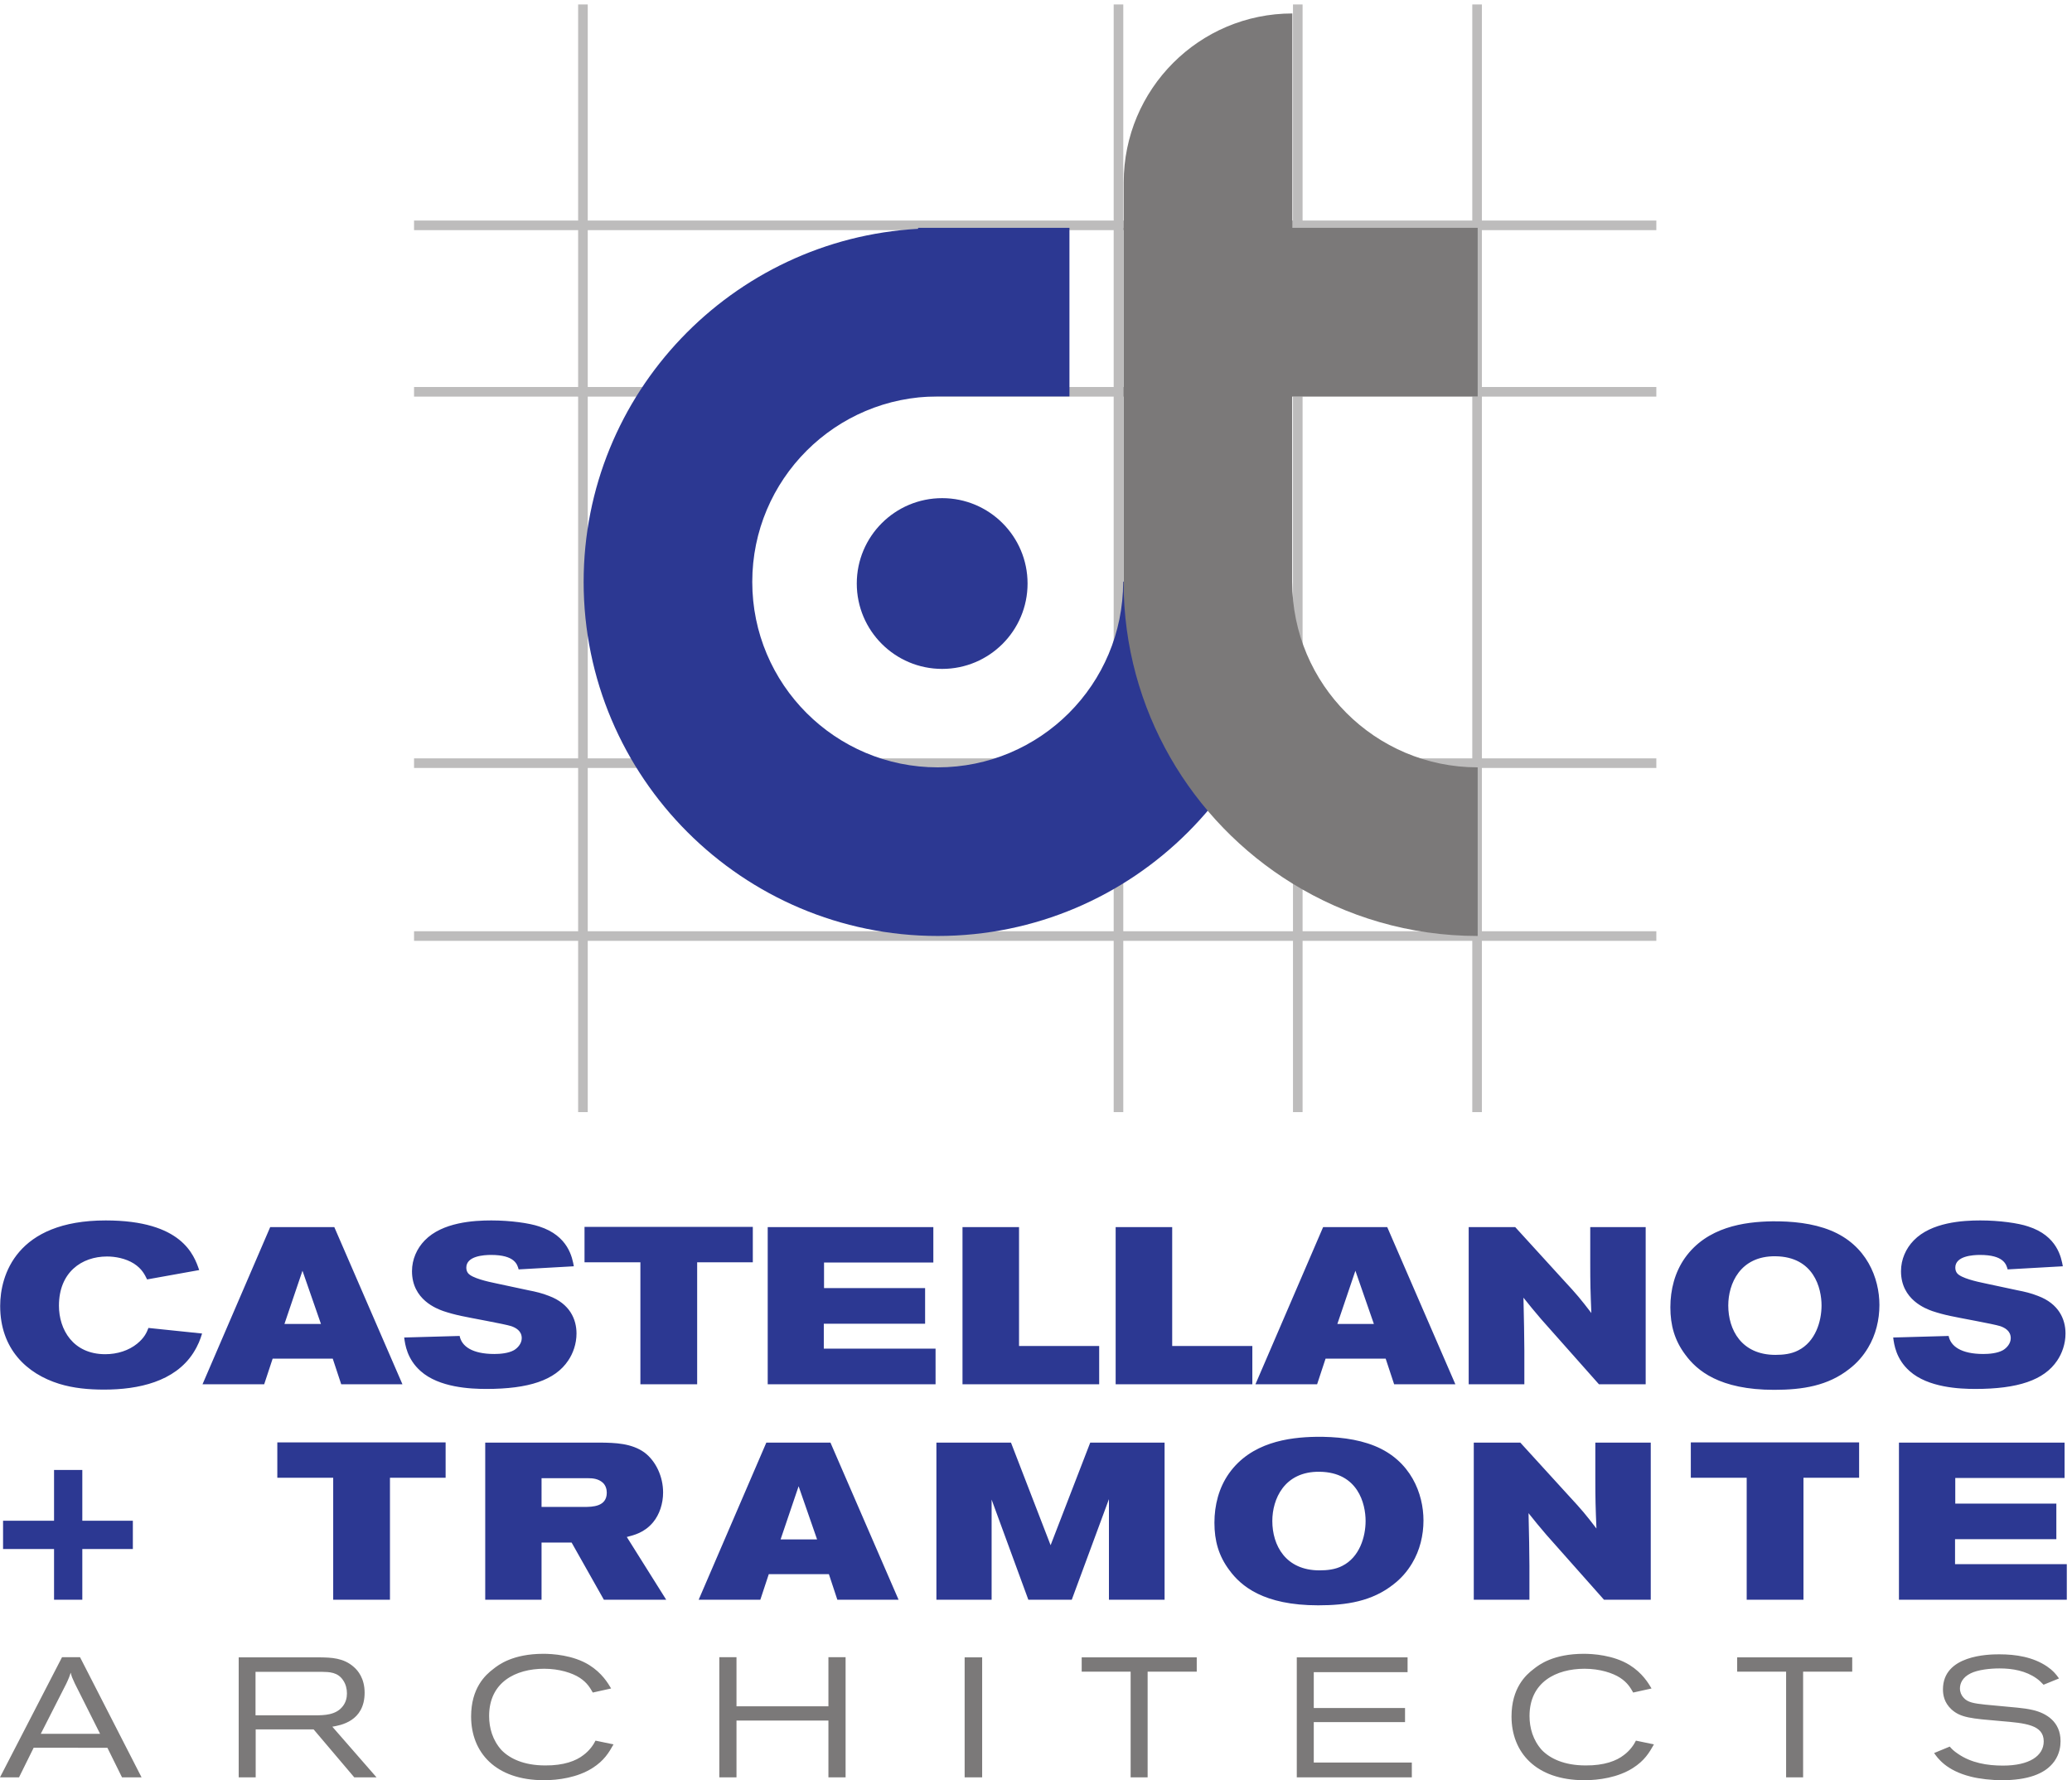 <?xml version="1.0" encoding="UTF-8"?> <svg xmlns="http://www.w3.org/2000/svg" viewBox="0 0 354.147 304.32"><path d="M1898.22 2282.39V858.719M1437.38 2282.39V858.719M1667.8 2282.39V858.719M749.141 2282.39V858.719M532.094 1998.48H2128.59M532.094 1784.52H2128.59M532.094 1307.21H2128.59M532.094 1085.02H2128.59" style="fill:none;stroke:#bdbcbc;stroke-width:12.344;stroke-linecap:butt;stroke-linejoin:miter;stroke-miterlimit:10;stroke-dasharray:none;stroke-opacity:1" transform="matrix(.133 0 0 -.133 0 304.32)"></path><path d="M1101.06 1538.11c0-60.6 49.13-109.73 109.74-109.73 60.6 0 109.74 49.13 109.74 109.73 0 60.61-49.14 109.74-109.74 109.74-60.61 0-109.74-49.13-109.74-109.74" style="fill:#2c3892;fill-opacity:1;fill-rule:nonzero;stroke:none" transform="matrix(.133 0 0 -.133 0 304.32)"></path><path d="M1443.39 1540.54v-.33c0-65.83-26.57-125.42-69.7-168.56-43.14-43.13-102.74-69.82-168.56-69.82-131.66 0-238.38 106.73-238.38 238.38 0 131.65 106.73 238.38 238.38 238.38h169.24v216.68h-169.24v.03c-.22 0-.42-.03-.64-.03h-24.62v-1.25c-239.167-13.23-429.827-211.4-429.827-453.81h-.004c0-250.93 204.152-455.09 455.091-455.09 125.47 0 239.24 51.04 321.64 133.45 82.41 82.4 133.33 196.18 133.33 321.64v.33h-216.71" style="fill:#2c3892;fill-opacity:1;fill-rule:nonzero;stroke:none" transform="matrix(.133 0 0 -.133 0 304.32)"></path><path d="M1660.82 2270.82c-119.69 0-216.71-97.22-216.71-217.16v-58.34h216.71v275.5M1898.99 1778.59v216.68H1443.9V1539h.05c.43-163.09 87.06-306.26 216.66-386.29 69.37-42.83 151.04-67.59 238.38-67.59v216.71c-131.65 0-238.38 106.73-238.38 238.38v238.38h238.38" style="fill:#7b7979;fill-opacity:1;fill-rule:nonzero;stroke:none" transform="matrix(.133 0 0 -.133 0 304.32)"></path><path d="M75.75 609.91c0-30.601 18.02-62.359 59.508-62.359 15.734 0 30.324 4.871 40.902 13.449 9.449 7.719 12.309 14.289 14.594 20.309l68.945-7.161c-2.285-7.429-4.863-14.867-11.441-25.168-23.746-36.621-70.094-46.921-114.434-46.921-19.746 0-39.199 1.711-57.789 7.441C34.555 522.379.22 554.121.22 609.629c0 39.199 20.601 109.859 135.605 109.859 98.125 0 113.578-44.629 120.156-63.797l-66.945-12.019c-2.859 5.719-6.297 13.449-16.875 20.308-10.871 6.872-24.32 9.161-34.617 9.161-32.617 0-61.793-20.313-61.793-63.231M388.715 654.828l-23.168-68.367h46.914zm-41.481 56.082h82.395l87.547-201.98H438.5l-10.871 32.898h-77.25l-10.863-32.898h-79.25l86.968 201.98M599.258 658.84c0-2.86.859-5.442 2.293-7.149 4.859-6.3 25.172-10.882 36.328-13.16 13.738-3.152 27.758-5.73 41.488-8.871 8.871-1.719 17.449-3.719 26.031-7.16 26.899-10.012 35.477-30.039 35.477-48.352 0-13.437-4.578-25.738-10.59-34.617-16.875-25.453-50.918-36.621-105.281-36.621-20.313 0-60.649 1.719-84.395 22.891-17.449 15.449-20.027 34.051-21.168 43.211l71.239 2c2.574-13.172 16.015-23.184 44.633-23.184 7.437 0 18.015.863 25.167 4.871 4.864 2.86 10.016 8.582 10.016 15.449 0 9.442-7.723 13.442-13.449 15.454-8.863 2.859-54.356 10.859-64.367 13.16-8.012 1.707-15.45 3.707-23.172 6.289-7.731 2.859-40.055 14.301-40.055 51.211 0 15.16 6.297 29.179 16.309 39.476 22.605 23.461 63.226 25.75 85.539 25.75 24.601 0 48.926-3.437 61.508-7.718 37.769-12.032 42.629-40.34 44.629-51.211l-70.946-4.008c-1.715 6.57-5.152 18.597-35.476 18.597-9.438 0-31.758-1.437-31.758-16.308M967.453 711.191v-45.492H895.93V508.93h-72.953v156.769h-71.805v45.492h216.281M1199.45 710.91v-45.492h-140.47V632.52h129.89v-45.782h-130.18v-32.039h143.62V508.93H986.602v201.98h212.848M1309.58 710.91V558.141h103V508.93h-175.66v201.98h72.66M1506.4 710.91V558.141h103V508.93h-175.66v201.98h72.66M1741.84 654.828l-23.17-68.367h46.92zm-41.48 56.082h82.39l87.55-201.98h-78.68l-10.87 32.898h-77.25l-10.86-32.898h-79.25l86.97 201.98M1887.44 710.91h59.8l62.07-68.101c17.75-19.161 21.46-23.739 35.77-42.34-1.15 27.75-1.43 37.48-1.43 64.66v45.781h71.24V508.93h-60.09l-74.1 83.531c-10.29 12.019-13.73 16.309-22.88 27.758.86-34.91.86-42.629 1.15-68.379v-42.91h-71.53v201.98M2221.02 610.211c0-31.191 16.87-63.52 60.64-63.52 10.02 0 20.31 1.137 29.19 5.731 22.31 11.148 30.04 37.469 30.04 57.789 0 22.019-9.73 62.641-59.23 63.219-45.49.57-60.64-35.481-60.64-63.219zm131.59 96.398c46.35-18.879 62.66-61.218 62.66-95.839 0-18.872-4.58-38.34-14.59-54.93-6.3-10.578-14.31-19.731-24.03-27.168-27.47-21.742-60.08-26.902-96.7-26.902-70.38 0-99.27 24.89-114.16 45.21-13.73 18.309-19.17 37.758-19.17 60.93 0 22.61 5.73 44.918 18.61 63.231 28.32 40.05 76.38 46.629 112.14 47.211 25.18.277 52.07-2.301 75.24-11.743M2512.8 658.84c0-2.86.86-5.442 2.29-7.149 4.86-6.3 25.17-10.882 36.33-13.16 13.74-3.152 27.76-5.73 41.49-8.871 8.87-1.719 17.45-3.719 26.03-7.16 26.9-10.012 35.48-30.039 35.48-48.352 0-13.437-4.58-25.738-10.59-34.617-16.88-25.453-50.92-36.621-105.28-36.621-20.31 0-60.65 1.719-84.4 22.891-17.45 15.449-20.03 34.051-21.17 43.211l71.24 2c2.58-13.172 16.02-23.184 44.63-23.184 7.44 0 18.02.863 25.17 4.871 4.86 2.86 10.02 8.582 10.02 15.449 0 9.442-7.72 13.442-13.45 15.454-8.86 2.859-54.35 10.859-64.37 13.16-8.01 1.707-15.45 3.707-23.17 6.289-7.73 2.859-40.05 14.301-40.05 51.211 0 15.16 6.29 29.179 16.31 39.476 22.6 23.461 63.22 25.75 85.53 25.75 24.61 0 48.93-3.437 61.51-7.718 37.77-12.032 42.63-40.34 44.63-51.211l-70.94-4.008c-1.72 6.57-5.16 18.597-35.48 18.597-9.44 0-31.76-1.437-31.76-16.308M105.781 231.961H69.457v65.219H3.937v36.34h65.52v65.23h36.324v-65.23h64.946v-36.34h-64.946v-65.219M572.672 434.219V388.73h-71.524V231.961h-72.953V388.73h-71.816v45.489h216.293M695.949 351.25h54.364c11.156 0 29.464.301 29.464 18.309 0 4.582-1.433 9.453-5.152 12.882-5.719 5.149-13.156 5.731-18.594 5.731h-60.082zm-72.379 82.691h148.489c17.734-.293 39.476-.582 56.351-12.871 14.594-11.172 23.746-30.898 23.746-51.211 0-14.308-4.578-28.328-12.871-38.339-11.437-13.731-25.172-16.59-33.762-18.891l50.645-80.668h-80.109l-41.481 73.519h-38.629v-73.519H623.57v201.98M1026.31 377.859l-23.17-68.371h46.91zm-41.486 56.082h82.396l87.55-201.98h-78.68l-10.87 32.898h-77.251l-10.864-32.898h-79.25l86.969 201.98M1203.39 433.941h95.83l50.93-131.89 50.93 131.89h95.55v-201.98h-71.52V361.27l-47.78-129.309h-55.79l-47.2 128.738V231.961h-70.95v201.98M1635.07 333.238c0-31.187 16.88-63.519 60.65-63.519 10.02 0 20.31 1.14 29.19 5.73 22.31 11.153 30.04 37.469 30.04 57.789 0 22.032-9.73 62.653-59.23 63.223-45.49.57-60.65-35.481-60.65-63.223zm131.6 96.41c46.35-18.886 62.66-61.226 62.66-95.847 0-18.871-4.58-38.332-14.59-54.93-6.3-10.582-14.31-19.73-24.03-27.172-27.47-21.738-60.09-26.898-96.7-26.898-70.38 0-99.27 24.89-114.16 45.211-13.73 18.308-19.17 37.758-19.17 60.929 0 22.61 5.73 44.918 18.61 63.227 28.32 40.051 76.38 46.633 112.14 47.211 25.18.281 52.07-2.301 75.24-11.731M1893.97 433.941h59.8l62.08-68.101c17.73-19.16 21.45-23.738 35.76-42.328-1.15 27.738-1.43 37.468-1.43 64.66v45.769h71.23v-201.98h-60.08l-74.1 83.527c-10.29 12.024-13.73 16.313-22.88 27.762.86-34.91.86-42.629 1.14-68.379v-42.91h-71.52v201.98M2389.18 434.219V388.73h-71.52V231.961h-72.96V388.73h-71.81v45.489h216.29M2653.22 433.941v-45.492h-140.47v-32.898h129.89V309.77h-130.18v-32.04h143.62v-45.769h-215.71v201.98h212.85" style="fill:#2c3892;fill-opacity:1;fill-rule:nonzero;stroke:none" transform="matrix(.133 0 0 -.133 0 304.32)"></path><path d="M96.086 124.469c-1.094 2.633-2.399 5.242-3.492 7.871-.656 1.961-1.309 3.93-1.746 5.89-.657-1.96-1.309-4.14-2.188-6.332-1.094-2.839-2.402-5.457-3.71-8.296l-32.54-63.98h76.219zM79.71 158.102h23.148L181.906 3.711h-25.113l-18.777 38H43.238l-18.781-38H0l79.71 154.391M328.375 139.328V83.422h76.215c12.004 0 27.301.219 36.035 11.789 3.922 5.027 5.238 10.918 5.238 16.379 0 5.89-1.531 11.801-4.586 16.379-6.988 11.133-18.125 11.133-28.175 11.359zm-21.617 18.563h104.82c13.539-.219 29.914-.442 43.238-12.45 5.028-4.371 13.762-14.41 13.762-32.972 0-36.918-31.234-41.93-41.5-43.68l56.781-65.078h-28.605L403.059 65.3H328.59V3.71h-21.832v154.18M788.441 46.078c-5.906-10.476-12.015-20.957-27.3-30.578-19-12-43.461-15.5-62.024-15.5-62.668 0-93.687 36.04-93.687 81.89 0 36.469 18.136 53.29 28.617 61.149 6.551 5.242 24.891 19.441 64.418 19.441 11.137 0 37.996-1.539 58.746-14.421 16.375-10.27 24.016-23.149 28.164-30.137l-23.578-5.242c-3.496 6.121-7.211 12.672-16.817 19-9.39 6.109-25.992 11.582-45.636 11.582-36.692 0-70.762-17.262-70.762-60.723 0-15.277 4.371-31 15.949-43.89C655.012 27.96 672.91 19 700.648 19c23.805-.219 39.743 5.89 49.133 13.32 8.297 6.121 13.324 13.97 15.508 18.559l23.152-4.8M924.418 158.102h22.059V95h118.143v63.102h22.06V3.711h-22.06v72.937H946.477V3.711h-22.059v154.391M1239.68 157.891h22.5V3.711h-22.5v154.18M1390.1 157.891h147.85v-18.352h-63.11V3.711H1453v135.828h-62.9v18.352M1666.52 157.891h142.38v-19h-120.55V92.809h117.28V74.69h-117.28v-51.98h126.01v-19h-147.84v154.18M2125.49 46.078c-5.89-10.476-12.01-20.957-27.3-30.578-19-12-43.46-15.5-62.02-15.5-62.67 0-93.69 36.04-93.69 81.89 0 36.469 18.13 53.29 28.61 61.149 6.56 5.242 24.9 19.441 64.42 19.441 11.14 0 38-1.539 58.75-14.421 16.38-10.27 24.02-23.149 28.17-30.137l-23.58-5.242c-3.5 6.121-7.21 12.672-16.82 19-9.39 6.109-25.99 11.582-45.64 11.582-36.69 0-70.76-17.262-70.76-60.723 0-15.277 4.37-31 15.94-43.89C1992.05 27.96 2009.96 19 2037.7 19c23.8-.219 39.74 5.89 49.13 13.32 8.31 6.121 13.32 13.97 15.51 18.559l23.15-4.8M2232.47 157.891h147.84v-18.352h-63.1V3.711h-21.85v135.828h-62.89v18.352M2505.66 43.238c2.4-2.84 4.8-5.468 10.7-9.386 16.81-11.582 37.34-15.07 57.65-15.07 33.85 0 52.41 12.437 52.41 31.23 0 21.398-24.24 23.367-54.81 25.976-38.66 3.282-51.97 4.383-63.77 15.07-9.39 8.743-10.91 18.571-10.91 25.77 0 43.902 58.08 44.992 72.28 44.992 21.62 0 43.45-3.492 61.36-15.511 7.64-5.239 11.14-9.379 15.51-15.5l-19.87-8.09c-3.28 3.281-5.24 5.472-8.96 8.09-13.75 9.82-30.8 12.882-47.6 12.882-12.46 0-27.95-1.75-37.13-6.332-10.71-5.25-13.76-13.097-13.76-19.437 0-4.582 1.75-8.731 4.59-11.793 5.24-6.117 13.32-7.418 27.73-8.957 13.98-1.524 27.73-2.402 41.71-3.922 6.55-.648 13.32-1.531 19.87-3.07 16.6-3.918 35.38-14.63 35.38-39.95 0-6.34-1.09-16.171-7.86-25.77C2628.17 7.423 2604.36 0 2572.48 0c-12.66 0-28.82 1.75-39.74 4.59-31.67 7.86-42.8 24.02-47.17 30.351l20.09 8.297" style="fill:#7b7979;fill-opacity:1;fill-rule:nonzero;stroke:none" transform="matrix(.133 0 0 -.133 0 304.32)"></path></svg> 